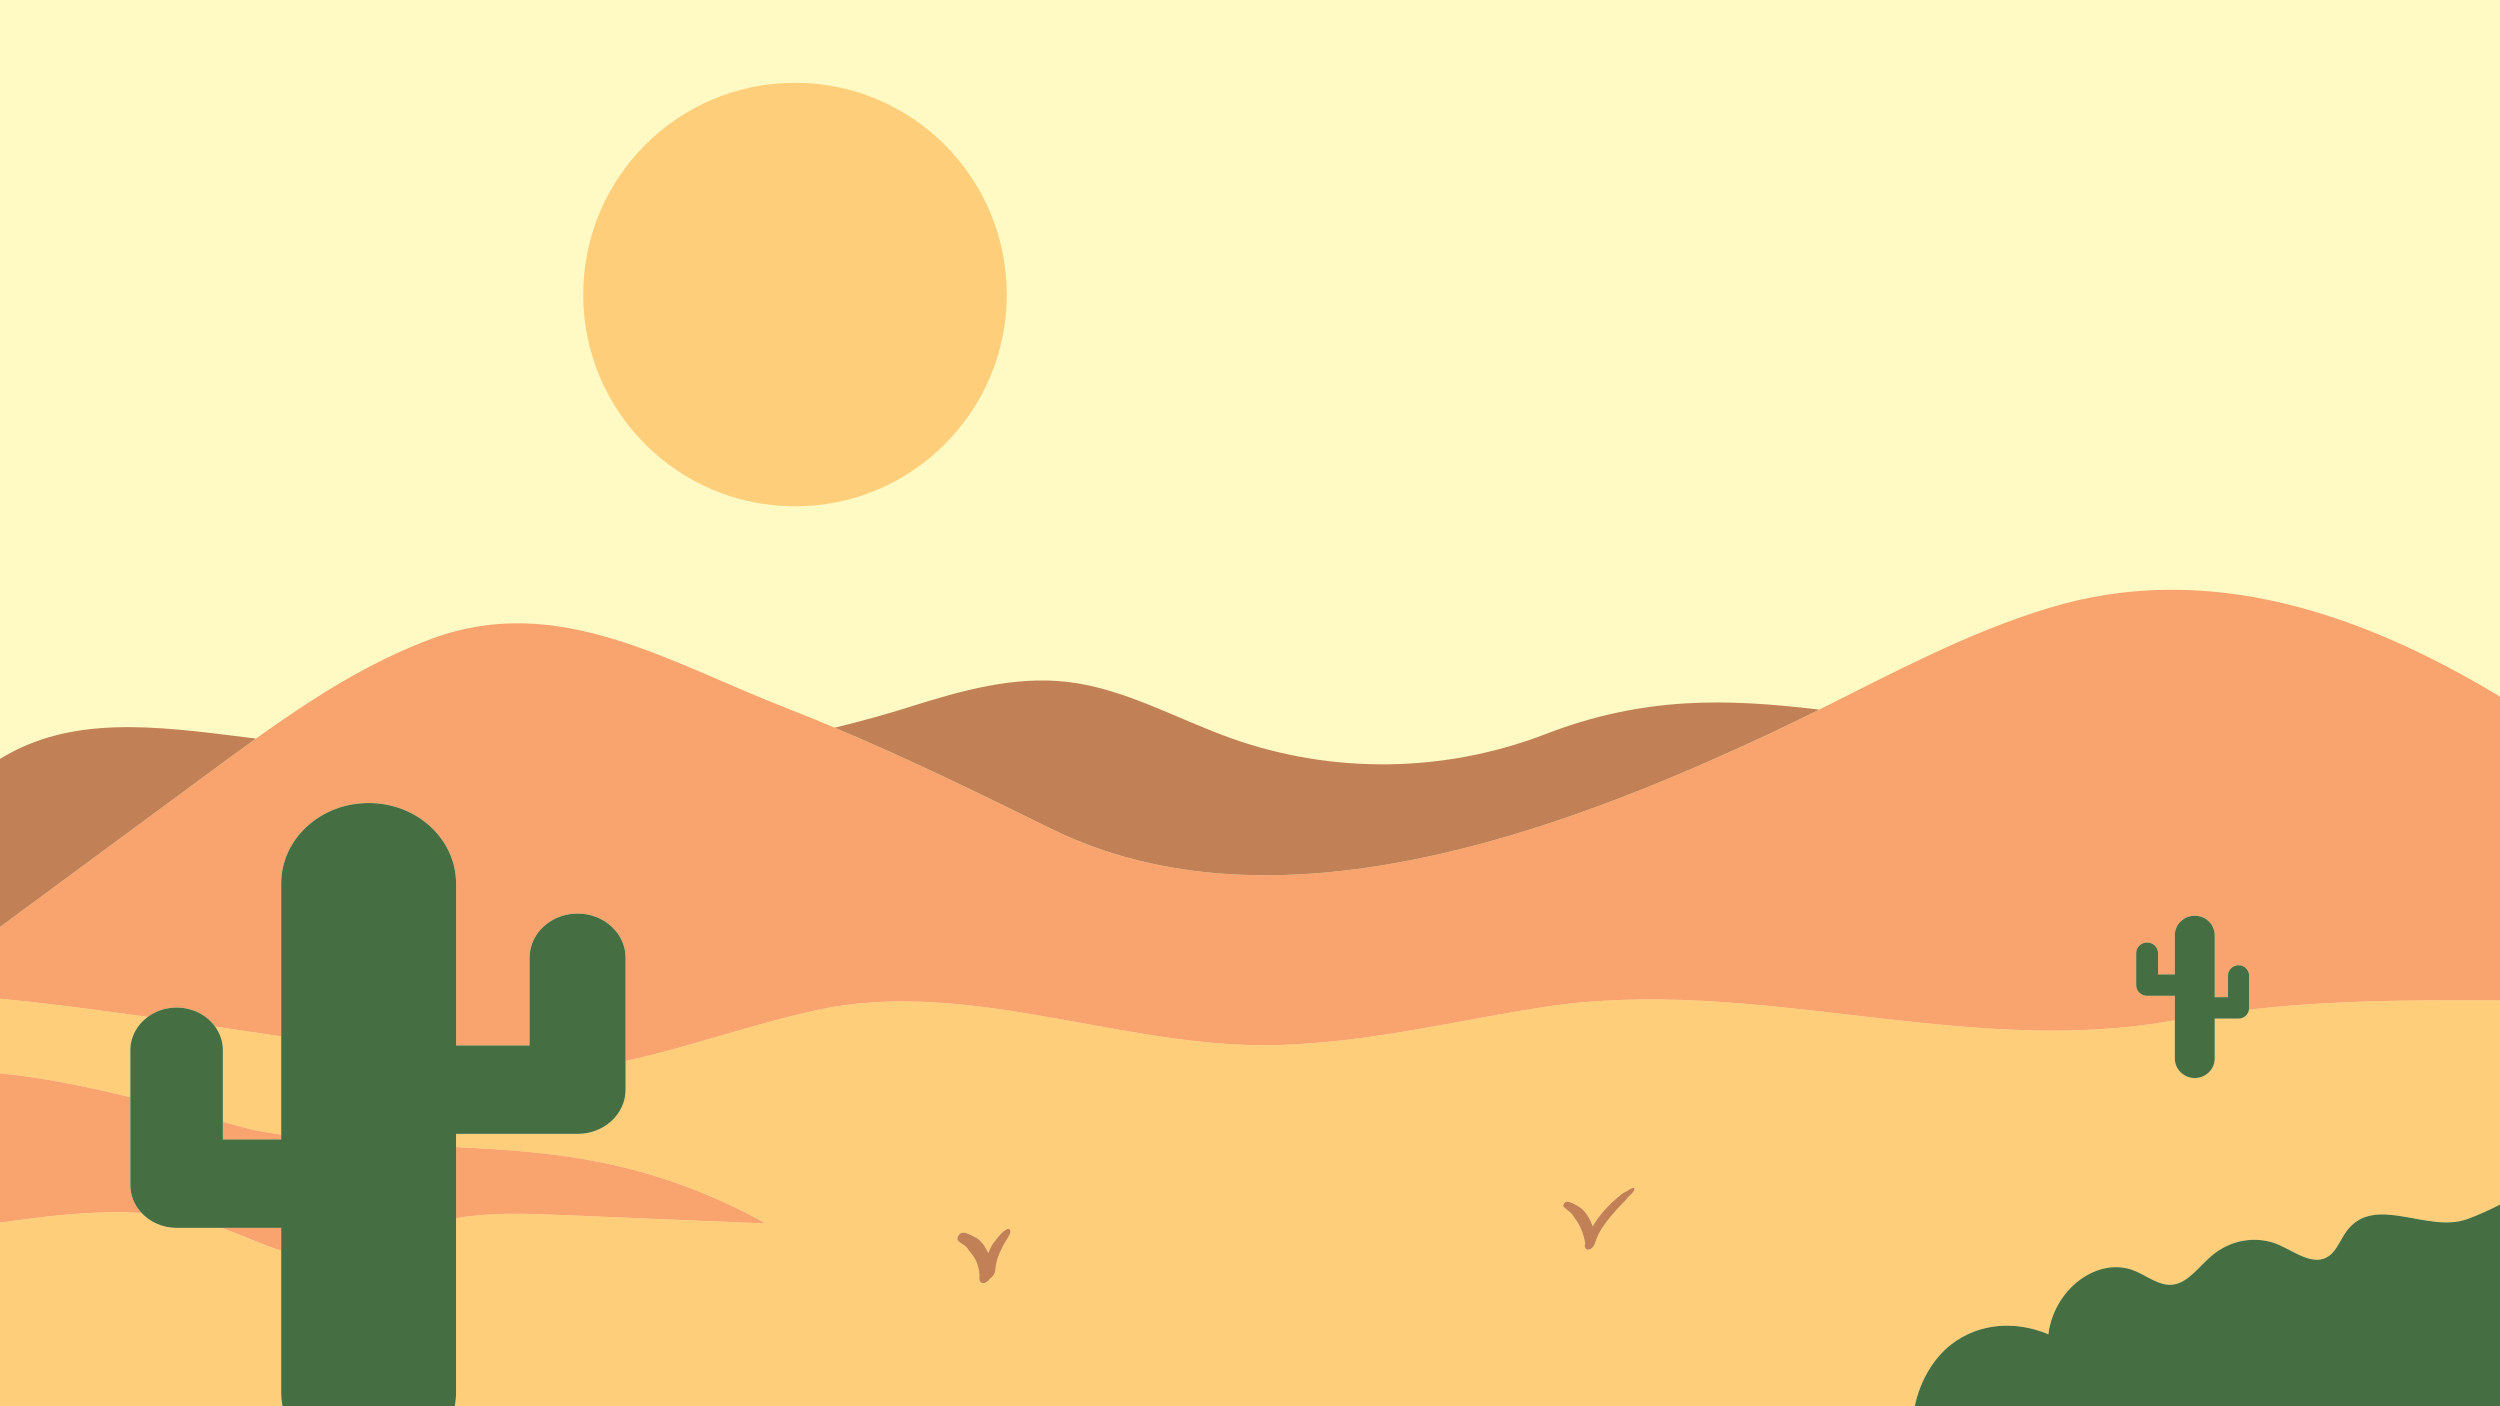 <?xml version="1.0" encoding="UTF-8"?><svg xmlns="http://www.w3.org/2000/svg" xmlns:xlink="http://www.w3.org/1999/xlink" height="281.3" preserveAspectRatio="xMidYMid meet" version="1.0" viewBox="0.0 0.0 500.0 281.3" width="500.0" zoomAndPan="magnify"><rect x="0.0" y="0.0" width="500.0" height="281.3" fill="#333333" stroke="none"/><g id="change1_1"><path d="M0 0H500V281.25H0z" fill="#FFFAC4"/></g><g id="change1_2"><path d="M49.365,147.488c0.612,0.077,1.219,0.151,1.828,0.228c11.101-7.944,22.589-15.351,35.322-20.03 c25.211-9.264,47.33,4.845,71.023,14.033c3.155,1.223,6.284,2.509,9.403,3.819c5.045-1.216,10.125-2.616,15.257-4.239 c10.18-3.219,20.721-6.141,31.257-4.922c11.374,1.317,21.78,7.337,32.653,11.231c20.318,7.277,42.818,6.997,62.98-0.783 c19.63-7.575,36.114-7.138,54.747-4.901c14.998-7.475,29.774-15.422,45.932-20.331c31.737-9.643,62.699,1.105,90.232,17.734V0H0 v151.78C14.157,143.055,30.644,145.116,49.365,147.488z M159,16.557c23.391,0,42.353,18.962,42.353,42.353 c0,23.391-18.962,42.353-42.353,42.353s-42.353-18.962-42.353-42.353C116.647,35.519,135.609,16.557,159,16.557z" fill="#FFFAC4"/></g><g id="change2_1"><path d="M449.794,201.928c-0.143,1.008-1.02,1.787-2.09,1.787h-4.761v7.992c0,2.153-1.785,3.898-3.988,3.898 c-2.202,0-3.988-1.745-3.988-3.898v-7.652c-0.231,0.04-0.459,0.076-0.691,0.117c-41.931,7.423-83.458-9.234-125.49-2.767 c-18.897,2.908-37.648,7.757-56.831,7.628c-29.225-0.197-59.164-13.312-88.323-7.076c-12.956,2.771-25.581,7.417-38.514,10.233 v5.464c0,0.047-0.007,0.093-0.008,0.14c0.001,0.047,0.008,0.093,0.008,0.14c0,4.883-4.298,8.841-9.6,8.841H91.212v2.647 c9.894,0.461,19.761,1.146,29.479,3.15c11.28,2.326,22.256,6.42,32.49,12.12c-13.689-0.566-27.379-1.131-41.068-1.697 c-6.973-0.288-14.044-0.563-20.901,0.653v34.947c0,0.906-0.101,1.788-0.257,2.653h292.006c1.004-4.968,3.67-9.543,7.26-12.343 c5.664-4.418,13.101-4.749,19.46-2.041c1.128-9.203,10.04-15.725,17.319-12.674c2.492,1.044,4.869,3.023,7.496,2.739 c3.059-0.33,5.244-3.554,7.745-5.707c3.879-3.339,9.142-4.195,13.615-2.213c3.328,1.475,7.045,4.383,10.044,2.103 c1.513-1.151,2.248-3.31,3.443-4.916c5.605-7.528,16.184,0.575,24.197-2.405c2.775-1.033,4.803-2.035,6.46-2.877v-40.848 c-3.481,0-6.961,0-10.442,0C475.558,200.066,462.954,200.441,449.794,201.928z M201.99,246.769 c-0.227,0.501-0.523,0.934-0.807,1.402c-0.129,0.212-0.251,0.429-0.379,0.642c-0.064,0.107-0.128,0.215-0.19,0.323 c-0.008,0.013-0.018,0.036-0.03,0.06c-0.084,0.249-0.195,0.489-0.336,0.745c-0.01,0.018-0.013,0.023-0.021,0.037 c-0.005,0.011-0.007,0.015-0.014,0.028c-0.046,0.094-0.093,0.188-0.138,0.282c-0.198,0.418-0.374,0.845-0.525,1.282 c-0.015,0.042-0.029,0.085-0.043,0.128c-0.026,0.091-0.053,0.181-0.078,0.272c-0.066,0.245-0.125,0.492-0.175,0.74 c-0.042,0.208-0.078,0.418-0.109,0.628c-0.003,0.022-0.029,0.268-0.03,0.247c-0.008,0.091-0.015,0.182-0.022,0.274 c-0.05,0.745-0.447,1.449-1.084,1.85c-0.221,0.347-0.529,0.637-0.892,0.815c-0.622,0.304-1.294-0.099-1.259-0.808 c0.021-0.434,0.016-0.868-0.025-1.3c-0.003-0.036-0.008-0.071-0.012-0.1c-0.015-0.096-0.029-0.192-0.047-0.288 c-0.036-0.198-0.08-0.395-0.13-0.59c-0.099-0.383-0.226-0.759-0.38-1.123c-0.02-0.043-0.04-0.086-0.061-0.129 c-0.039-0.08-0.079-0.16-0.121-0.239c-0.092-0.173-0.19-0.342-0.295-0.507c-0.218-0.345-0.47-0.667-0.716-0.991 c-0.108-0.142-0.22-0.28-0.337-0.413c-0.146-0.166-0.24-0.36-0.376-0.53c-0.196-0.243-0.56-0.486-0.834-0.677 c-0.149-0.104-0.305-0.194-0.456-0.294c-0.2-0.132-0.349-0.307-0.513-0.482c-0.197-0.211-0.012-0.669,0.095-0.87 c0.123-0.23,0.427-0.622,0.734-0.636c0.337-0.016,0.584-0.031,0.899,0.081c0.215,0.077,0.43,0.158,0.64,0.248 c0.351,0.152,0.743,0.403,1.025,0.535c0.251,0.118,0.446,0.19,0.663,0.368c0.161,0.132,0.314,0.271,0.464,0.415 c0.333,0.322,0.614,0.682,0.865,1.07c0.275,0.425,0.503,0.876,0.698,1.341c0.096-0.226,0.183-0.456,0.293-0.677 c0.218-0.441,0.433-0.911,0.718-1.314c0.027-0.038,0.146-0.17,0.264-0.299c0.027-0.035,0.077-0.098,0.105-0.136 c0.172-0.239,0.351-0.475,0.535-0.705c0.505-0.632,1.113-1.265,1.833-1.638C202.065,245.488,202.199,246.309,201.99,246.769z M326.825,238.101c-0.293,0.525-0.8,0.914-1.213,1.348c-0.012,0.013-0.043,0.043-0.079,0.077c-0.039,0.066-0.2,0.272-0.242,0.331 c-0.201,0.284-0.467,0.511-0.711,0.757c-0.819,0.825-1.617,1.681-2.359,2.578c-0.708,0.857-1.33,1.66-1.975,2.706 c-0.326,0.529-0.444,0.736-0.693,1.282c-0.216,0.471-0.385,0.923-0.486,1.282c-0.172,0.613-0.638,1.353-1.328,1.464 c-0.636,0.103-0.901-0.565-0.752-1.095c0.015-0.052,0.035-0.104,0.05-0.156c-0.121-0.743-0.302-1.475-0.56-2.183 c-0.234-0.641-0.484-1.236-0.895-1.926c-0.189-0.318-0.398-0.626-0.628-0.917c-0.234-0.296-0.385-0.63-0.639-0.915 c-0.487-0.546-1.135-0.891-1.627-1.417c-0.141-0.15,0.023-0.491,0.113-0.626c0.121-0.183,0.304-0.345,0.532-0.348 c0.747-0.011,1.568,0.447,2.188,0.837c0.369,0.232,0.723,0.419,1.028,0.735c0.253,0.262,0.49,0.539,0.708,0.831 c0.567,0.763,0.972,1.62,1.273,2.515c0.701-1.199,1.544-2.32,2.466-3.336c0.9-0.991,1.868-1.918,2.907-2.762 c0.266-0.215,0.536-0.469,0.84-0.627c0.23-0.12,0.447-0.201,0.671-0.338c0.365-0.223,0.866-0.644,1.307-0.627 C326.966,237.583,326.896,237.973,326.825,238.101z M56.24,278.597c0,0.906,0.101,1.788,0.257,2.653H0v-36.753 c1.729-0.201,3.455-0.44,5.172-0.666c7.651-1.008,15.457-1.702,23.135-1.246c1.705,1.832,4.231,2.997,7.056,2.997h8.922 c0.069,0.024,0.139,0.043,0.207,0.066c3.937,1.368,7.793,3.241,11.747,4.485V278.597z M26.068,219.448 C17.717,217.41,8.471,215.497,0,214.666v-14.927c7.993,0.756,18.37,2.083,29.55,3.644c-2.12,1.562-3.482,3.96-3.482,6.655V219.448z M44.574,210.037c0-1.749-0.574-3.373-1.555-4.726c4.412,0.645,8.847,1.305,13.22,1.959v19.66c-1.613-0.238-3.223-0.498-4.828-0.799 c-1.346-0.252-3.725-0.894-6.837-1.756V210.037z M116.647,58.91c0-23.391,18.962-42.353,42.353-42.353s42.353,18.962,42.353,42.353 c0,23.391-18.962,42.353-42.353,42.353S116.647,82.301,116.647,58.91z" fill="#FFCE7A"/></g><g id="change3_1"><path d="M500,139.327v60.74c-3.481,0-6.961,0-10.442,0c-14,0-26.604,0.375-39.764,1.862 c0.013-0.094,0.029-0.187,0.029-0.285v-0.059v-2.15v-4.324c0-1.139-0.945-2.063-2.11-2.063c-1.165,0-2.11,0.924-2.11,2.063v4.324 h-2.66v-12.391c0-2.153-1.785-3.898-3.988-3.898c-2.202,0-3.988,1.745-3.988,3.898v7.839h-3.353v-4.247 c0-1.182-0.98-2.14-2.189-2.14c-1.209,0-2.189,0.958-2.189,2.14v6.319c0,0.011,0.002,0.023,0.002,0.034 c0,0.011-0.002,0.022-0.002,0.034c0,1.182,0.98,2.14,2.189,2.14h5.543v4.892c-0.231,0.04-0.459,0.076-0.691,0.117 c-41.931,7.423-83.458-9.234-125.49-2.767c-18.897,2.908-37.648,7.757-56.831,7.628c-29.225-0.197-59.164-13.312-88.323-7.076 c-12.956,2.771-25.581,7.417-38.514,10.233v-20.639c0-4.883-4.298-8.841-9.6-8.841s-9.6,3.958-9.6,8.841v17.542H91.212V176.71 c0-8.894-7.829-16.104-17.486-16.104h0c-9.657,0-17.486,7.21-17.486,16.104v30.56c-4.373-0.655-8.809-1.314-13.22-1.959 c-1.659-2.288-4.487-3.796-7.698-3.796c-2.184,0-4.188,0.701-5.771,1.867C18.37,201.821,7.993,200.494,0,199.738v-14.334 c1.49-1.111,2.981-2.216,4.467-3.312c12.459-9.186,24.918-18.372,37.377-27.558c3.097-2.284,6.208-4.571,9.348-6.818 c11.101-7.944,22.589-15.351,35.322-20.03c25.211-9.264,47.33,4.845,71.023,14.033c3.155,1.223,6.284,2.509,9.403,3.819 c14.695,6.173,29.036,13.204,43.353,20.242c44.697,21.97,101.811,0.494,143.45-18.959c3.387-1.582,6.745-3.228,10.092-4.896 c14.998-7.475,29.774-15.422,45.932-20.331C441.504,111.949,472.467,122.698,500,139.327z M44.574,224.376v3.524H56.24v-0.968 c-1.613-0.238-3.223-0.498-4.828-0.799C50.065,225.88,47.687,225.238,44.574,224.376z M56.24,250.134v-4.551H44.285 c0.069,0.024,0.139,0.043,0.207,0.066C48.43,247.016,52.286,248.89,56.24,250.134z M91.212,243.65 c6.857-1.216,13.929-0.941,20.901-0.653c13.689,0.566,27.379,1.131,41.068,1.697c-10.235-5.7-21.211-9.794-32.49-12.12 c-9.718-2.004-19.585-2.689-29.479-3.15V243.65z M28.307,242.585c-1.393-1.497-2.239-3.438-2.239-5.563v-0.242v-8.88v-8.451 C17.717,217.41,8.471,215.497,0,214.666v29.831c1.729-0.201,3.455-0.44,5.172-0.666C12.823,242.823,20.629,242.129,28.307,242.585z" fill="#F9A36E"/></g><g id="change4_1"><path d="M493.54,243.792c2.775-1.033,4.803-2.035,6.46-2.877v40.335H382.961c1.004-4.968,3.67-9.543,7.26-12.343 c5.664-4.418,13.101-4.749,19.46-2.041c1.128-9.203,10.04-15.725,17.319-12.674c2.492,1.044,4.869,3.023,7.496,2.739 c3.059-0.33,5.244-3.554,7.745-5.707c3.879-3.339,9.142-4.195,13.615-2.213c3.328,1.475,7.045,4.383,10.044,2.103 c1.513-1.151,2.248-3.31,3.443-4.916C474.948,238.669,485.527,246.773,493.54,243.792z M91.212,243.65v-14.226v-2.647h24.305 c5.302,0,9.6-3.958,9.6-8.841c0-0.047-0.007-0.093-0.008-0.14c0.001-0.047,0.008-0.093,0.008-0.14v-5.464v-20.639 c0-4.883-4.298-8.841-9.6-8.841s-9.6,3.958-9.6,8.841v17.542H91.212V176.71c0-8.894-7.829-16.104-17.486-16.104h0 c-9.657,0-17.486,7.21-17.486,16.104v30.56v19.66v0.968H44.574v-3.524v-14.338c0-1.749-0.574-3.373-1.555-4.726 c-1.659-2.288-4.487-3.796-7.698-3.796c-2.184,0-4.188,0.701-5.771,1.867c-2.12,1.562-3.482,3.96-3.482,6.655v9.411v8.451v8.88 v0.242c0,2.126,0.846,4.067,2.239,5.563c1.705,1.832,4.231,2.997,7.056,2.997h8.922H56.24v4.551v28.463 c0,0.906,0.101,1.788,0.257,2.653h34.458c0.156-0.865,0.257-1.747,0.257-2.653V243.65z M438.955,215.606 c2.202,0,3.988-1.745,3.988-3.898v-7.992h4.761c1.071,0,1.947-0.779,2.09-1.787c0.013-0.094,0.029-0.187,0.029-0.285v-0.059v-2.15 v-4.324c0-1.139-0.945-2.063-2.11-2.063c-1.165,0-2.11,0.924-2.11,2.063v4.324h-2.66v-12.391c0-2.153-1.785-3.898-3.988-3.898 c-2.202,0-3.988,1.745-3.988,3.898v7.839h-3.353v-4.247c0-1.182-0.98-2.14-2.189-2.14c-1.209,0-2.189,0.958-2.189,2.14v6.319 c0,0.011,0.002,0.023,0.002,0.034c0,0.011-0.002,0.022-0.002,0.034c0,1.182,0.98,2.14,2.189,2.14h5.543v4.892v7.652 C434.967,213.861,436.753,215.606,438.955,215.606z" fill="#466E43"/></g><g id="change5_1"><path d="M4.467,182.092c-1.487,1.096-2.978,2.201-4.467,3.312V151.78c14.157-8.725,30.644-6.663,49.365-4.292 c0.612,0.077,1.219,0.151,1.828,0.228c-3.14,2.247-6.251,4.535-9.348,6.818C29.385,163.72,16.926,172.906,4.467,182.092z M353.744,146.82c3.387-1.582,6.745-3.228,10.092-4.896c-18.632-2.237-35.116-2.674-54.747,4.901 c-20.163,7.781-42.662,8.06-62.98,0.783c-10.873-3.894-21.279-9.914-32.653-11.231c-10.536-1.22-21.077,1.703-31.257,4.922 c-5.133,1.623-10.212,3.023-15.257,4.239c14.695,6.173,29.036,13.204,43.353,20.242C254.992,187.749,312.105,166.272,353.744,146.82 z M201.387,245.839c-0.72,0.373-1.328,1.006-1.833,1.638c-0.184,0.23-0.362,0.466-0.535,0.705c-0.028,0.038-0.078,0.101-0.105,0.136 c-0.119,0.129-0.237,0.26-0.264,0.299c-0.285,0.403-0.501,0.873-0.718,1.314c-0.109,0.222-0.197,0.451-0.293,0.677 c-0.195-0.465-0.423-0.916-0.698-1.341c-0.251-0.388-0.532-0.748-0.865-1.07c-0.149-0.144-0.303-0.284-0.464-0.415 c-0.217-0.178-0.412-0.249-0.663-0.368c-0.282-0.133-0.673-0.384-1.025-0.535c-0.21-0.091-0.424-0.172-0.64-0.248 c-0.315-0.112-0.562-0.096-0.899-0.081c-0.306,0.014-0.611,0.406-0.734,0.636c-0.107,0.201-0.293,0.659-0.095,0.87 c0.163,0.174,0.312,0.349,0.513,0.482c0.151,0.1,0.307,0.19,0.456,0.294c0.274,0.192,0.638,0.435,0.834,0.677 c0.137,0.17,0.23,0.363,0.376,0.53c0.117,0.134,0.23,0.272,0.337,0.413c0.247,0.325,0.498,0.646,0.716,0.991 c0.105,0.165,0.203,0.334,0.295,0.507c0.042,0.079,0.082,0.158,0.121,0.239c0.021,0.043,0.041,0.085,0.061,0.129 c0.154,0.365,0.281,0.74,0.38,1.123c0.05,0.195,0.094,0.392,0.13,0.59c0.018,0.096,0.032,0.192,0.047,0.288 c0.004,0.029,0.008,0.064,0.012,0.1c0.041,0.433,0.046,0.866,0.025,1.3c-0.035,0.709,0.637,1.112,1.259,0.808 c0.362-0.177,0.671-0.468,0.892-0.815c0.636-0.401,1.034-1.105,1.084-1.85c0.006-0.091,0.014-0.183,0.022-0.274 c0,0.021,0.026-0.225,0.03-0.247c0.03-0.21,0.066-0.42,0.109-0.628c0.05-0.249,0.109-0.496,0.175-0.74 c0.025-0.091,0.052-0.181,0.078-0.272c0.014-0.043,0.029-0.086,0.043-0.128c0.151-0.437,0.327-0.865,0.525-1.282 c0.045-0.095,0.092-0.188,0.138-0.282c0.007-0.014,0.008-0.017,0.014-0.028c0.007-0.013,0.011-0.019,0.021-0.037 c0.141-0.256,0.252-0.496,0.336-0.745c0.011-0.024,0.022-0.046,0.03-0.06c0.062-0.108,0.126-0.216,0.19-0.323 c0.128-0.213,0.25-0.43,0.379-0.642c0.284-0.468,0.58-0.901,0.807-1.402C202.199,246.309,202.065,245.488,201.387,245.839z M326.721,237.574c-0.442-0.017-0.942,0.404-1.307,0.627c-0.224,0.137-0.441,0.218-0.671,0.338c-0.304,0.158-0.575,0.412-0.84,0.627 c-1.039,0.844-2.007,1.771-2.907,2.762c-0.922,1.016-1.765,2.136-2.466,3.336c-0.301-0.895-0.706-1.752-1.273-2.515 c-0.217-0.292-0.454-0.569-0.708-0.831c-0.305-0.316-0.659-0.502-1.028-0.735c-0.621-0.39-1.441-0.848-2.188-0.837 c-0.228,0.003-0.411,0.165-0.532,0.348c-0.089,0.135-0.253,0.475-0.113,0.626c0.492,0.526,1.141,0.871,1.627,1.417 c0.254,0.285,0.405,0.619,0.639,0.915c0.23,0.291,0.438,0.598,0.628,0.917c0.41,0.69,0.661,1.285,0.895,1.926 c0.258,0.708,0.44,1.44,0.56,2.183c-0.015,0.052-0.035,0.104-0.05,0.156c-0.148,0.53,0.116,1.198,0.752,1.095 c0.69-0.112,1.157-0.851,1.328-1.464c0.101-0.36,0.27-0.812,0.486-1.282c0.25-0.546,0.367-0.754,0.693-1.282 c0.645-1.046,1.267-1.849,1.975-2.706c0.741-0.896,1.54-1.752,2.359-2.578c0.244-0.246,0.51-0.473,0.711-0.757 c0.042-0.059,0.203-0.265,0.242-0.331c0.036-0.034,0.067-0.064,0.079-0.077c0.413-0.434,0.92-0.823,1.213-1.348 C326.896,237.973,326.966,237.583,326.721,237.574z" fill="#C18056"/></g></svg>